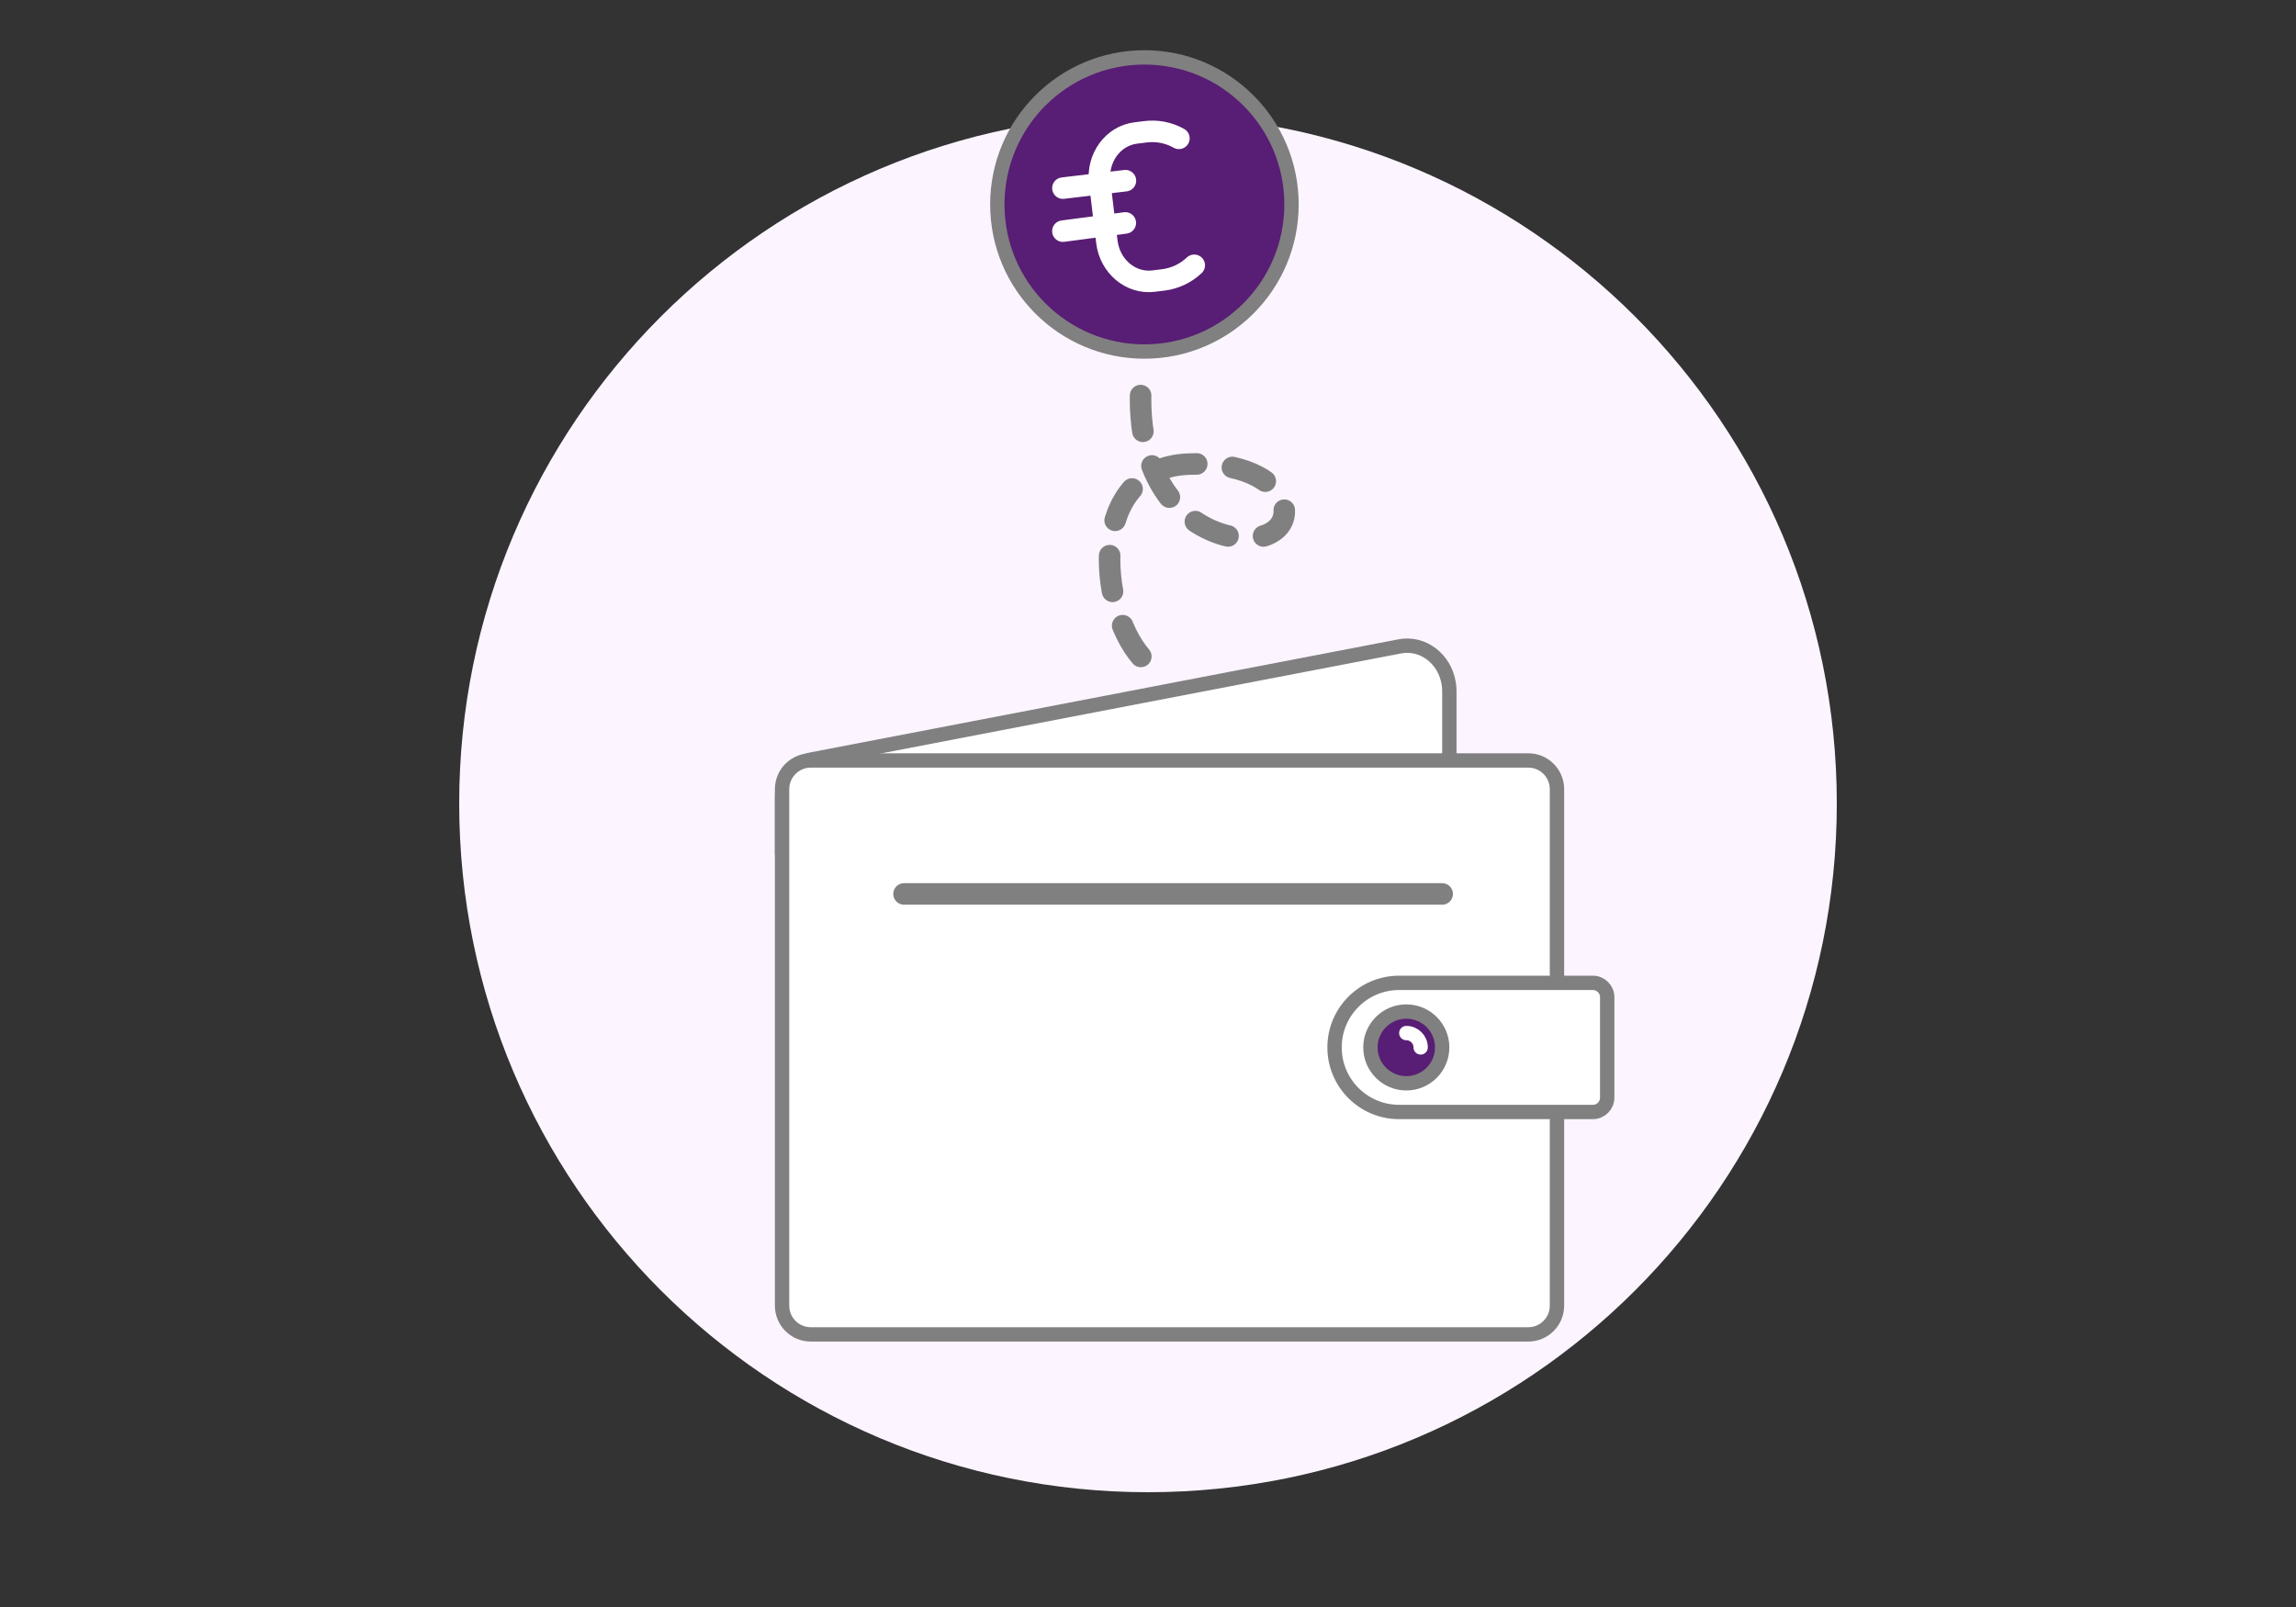 <svg width="320" height="224" viewBox="0 0 320 224" fill="none" xmlns="http://www.w3.org/2000/svg">
<rect x="0" y="0" width="320" height="224" fill="#333333" stroke="none"/>
<path d="M160 208C213.019 208 256 165.019 256 112C256 58.981 213.019 16 160 16C106.981 16 64 58.981 64 112C64 165.019 106.981 208 160 208Z" fill="#FCF4FF"/>
<path d="M159.5 49C170.822 49 180 39.822 180 28.5C180 17.178 170.822 8 159.5 8C148.178 8 139 17.178 139 28.5C139 39.822 148.178 49 159.5 49Z" fill="#581D74" stroke="#808080" stroke-width="2"/>
<path d="M166.445 36.98C165.264 38.099 163.756 38.812 162.141 39.014L160.783 39.183C157.598 39.581 154.681 37.13 154.268 33.709L153.271 25.451C152.857 22.03 155.104 18.935 158.289 18.538L159.656 18.367C161.265 18.166 162.895 18.487 164.307 19.283" stroke="white" stroke-width="3" stroke-linecap="round"/>
<path d="M148.142 26.223L156.853 25.185" stroke="white" stroke-width="3" stroke-linecap="round"/>
<path d="M148.138 32.219L156.836 31.073" stroke="white" stroke-width="3" stroke-linecap="round"/>
<path d="M159.002 91.5C153 84.5 151.543 65.378 165.503 64.699C180.671 63.961 182.476 75.029 173.809 75.029C167.669 75.029 158.28 69.495 159.002 54" stroke="#808080" stroke-width="3" stroke-linecap="round" stroke-dasharray="5 5"/>
<path fill-rule="evenodd" clip-rule="evenodd" d="M109 118V111.086C109 108.521 110.705 106.326 113.047 105.875L195.076 90.1C198.278 89.484 201.337 91.784 201.909 95.238C201.969 95.606 202 95.979 202 96.353V106.654L109 118Z" fill="white" stroke="#808080" stroke-width="2"/>
<path d="M213 106H113C110.791 106 109 107.791 109 110V182C109 184.209 110.791 186 113 186H213C215.209 186 217 184.209 217 182V110C217 107.791 215.209 106 213 106Z" fill="white" stroke="#808080" stroke-width="2"/>
<path fill-rule="evenodd" clip-rule="evenodd" d="M195 137H222C223.105 137 224 137.895 224 139V153C224 154.105 223.105 155 222 155H195C190.029 155 186 150.971 186 146C186 141.029 190.029 137 195 137Z" fill="white" stroke="#808080" stroke-width="2"/>
<path d="M196 151C198.761 151 201 148.761 201 146C201 143.239 198.761 141 196 141C193.239 141 191 143.239 191 146C191 148.761 193.239 151 196 151Z" fill="#581D74" stroke="#808080" stroke-width="2"/>
<path d="M198 146C198 144.895 197.105 144 196 144" stroke="white" stroke-width="2" stroke-linecap="round"/>
<path d="M126 124.605H201" stroke="#808080" stroke-width="3" stroke-linecap="round"/>
</svg>
